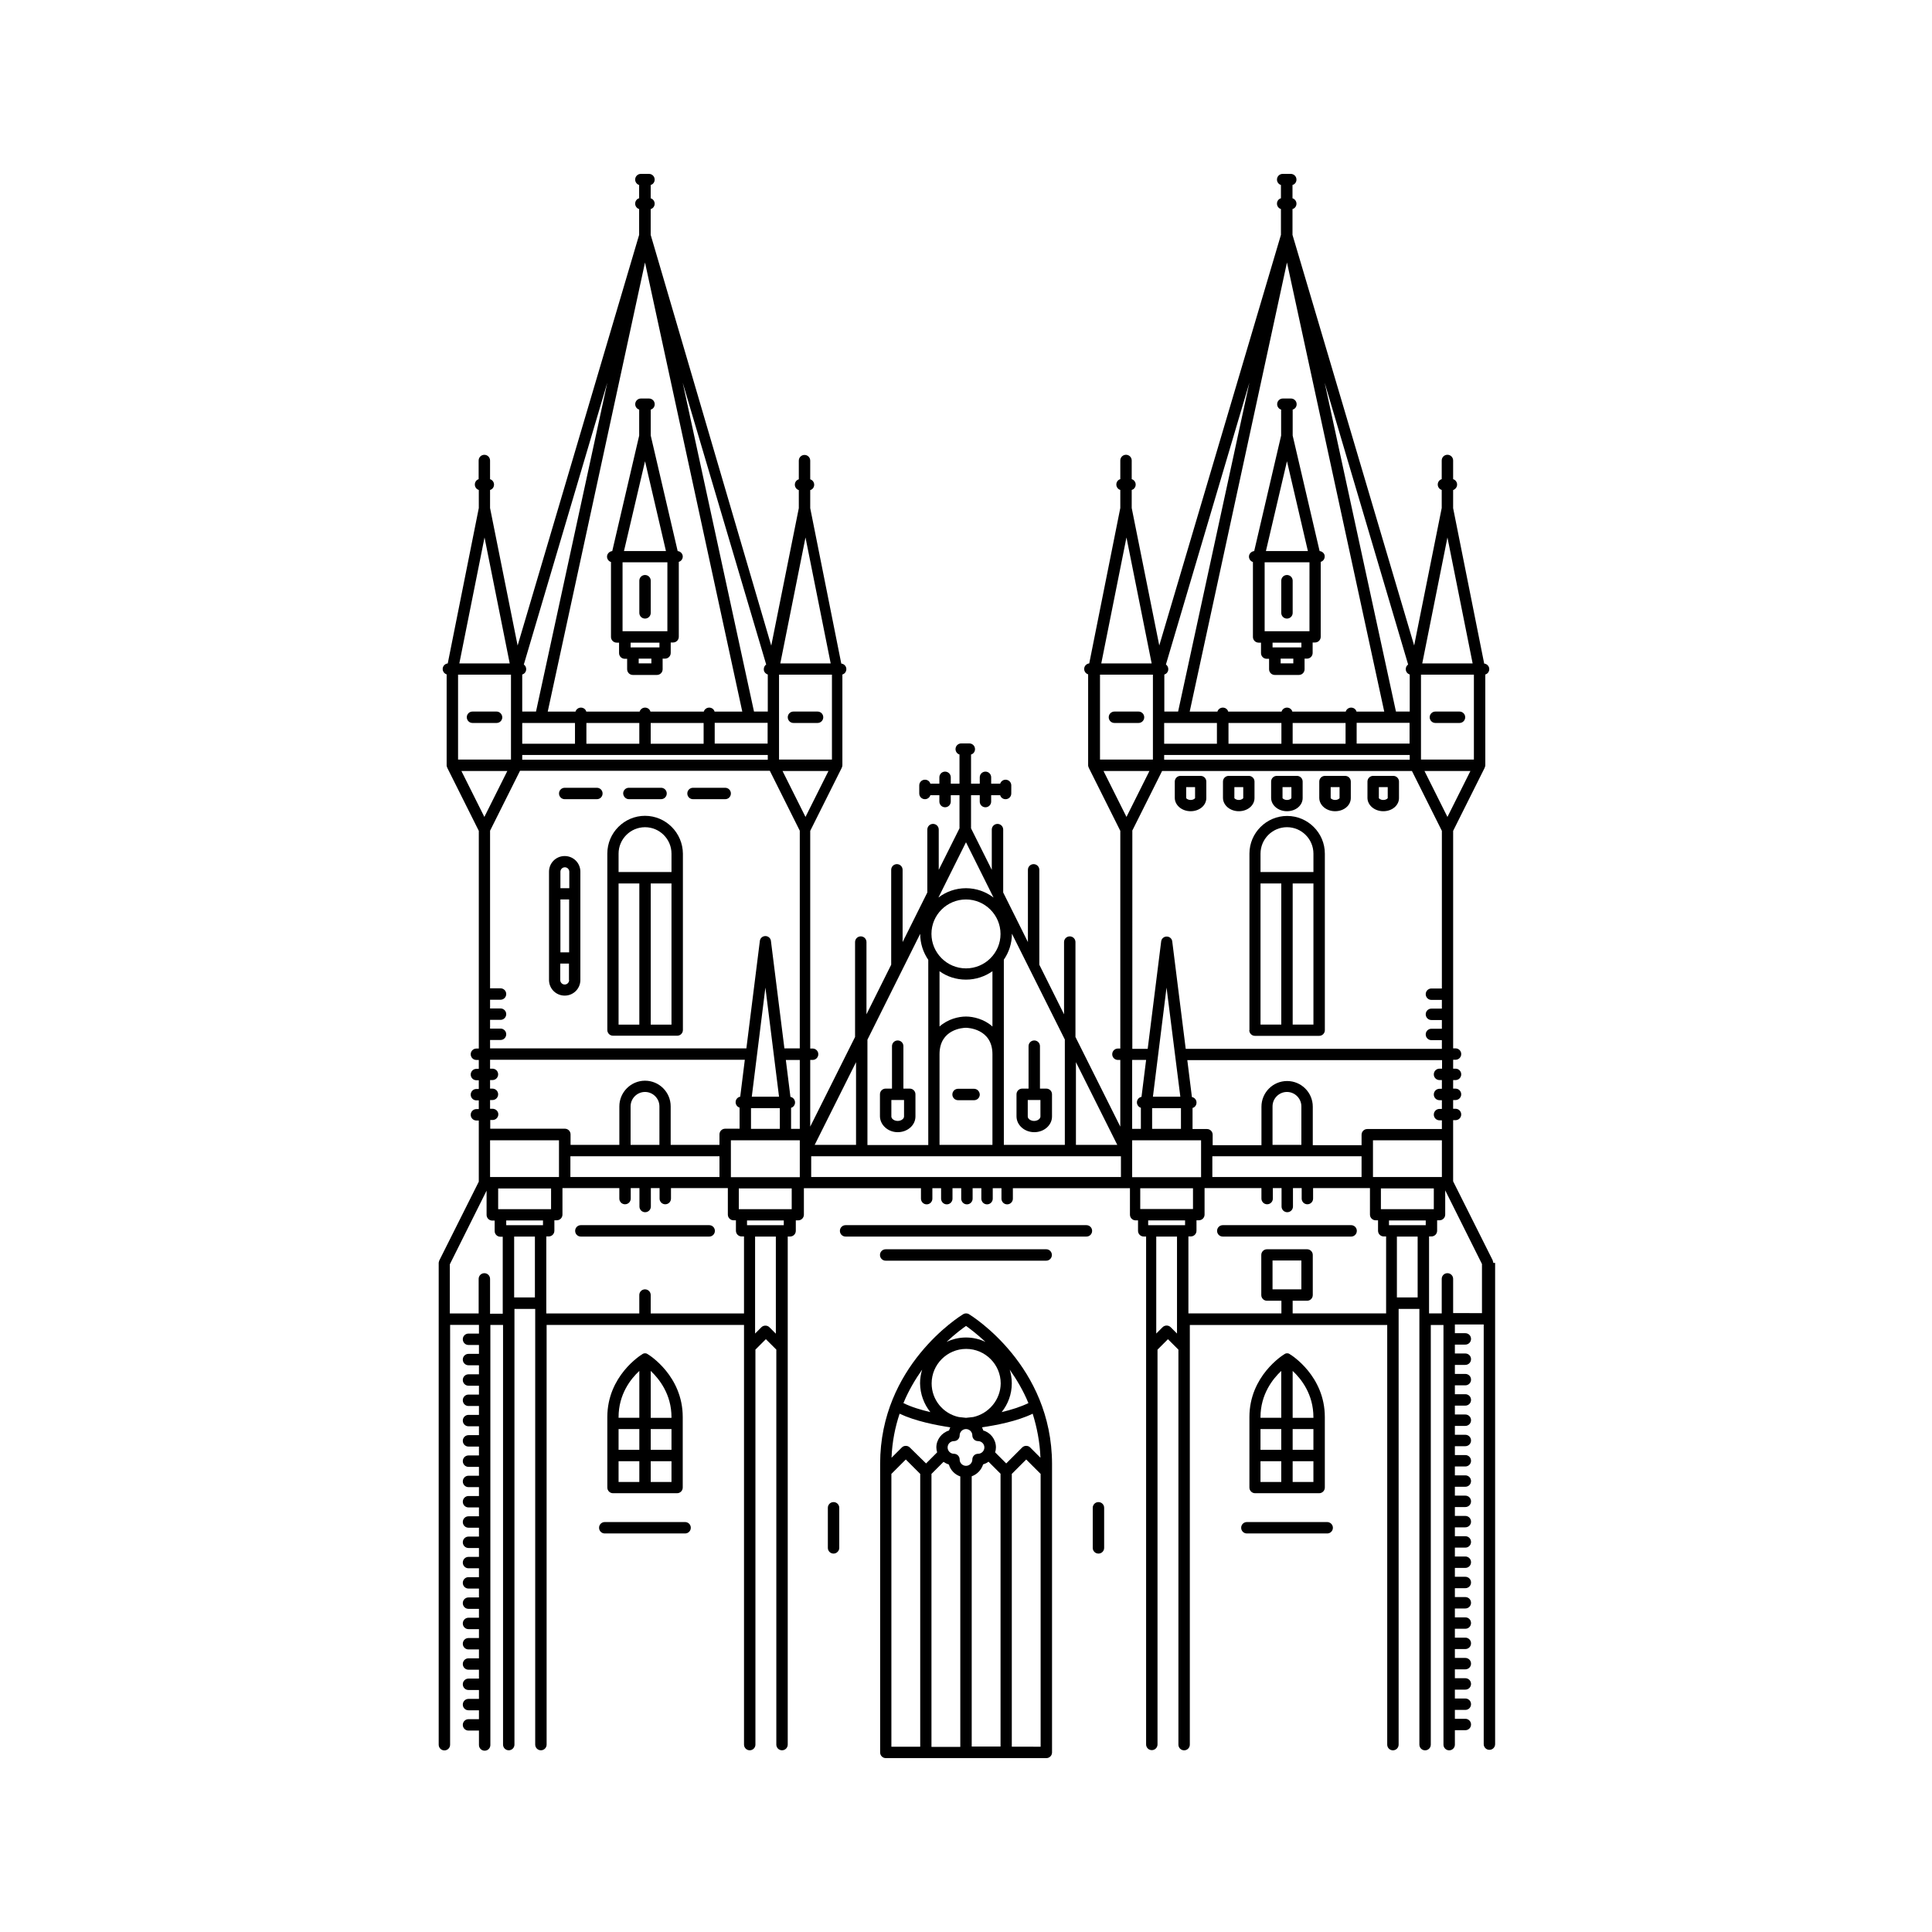 <?xml version="1.0" encoding="UTF-8"?>
<!-- Uploaded to: ICON Repo, www.svgrepo.com, Generator: ICON Repo Mixer Tools -->
<svg fill="#000000" width="800px" height="800px" version="1.1" viewBox="144 144 512 512" xmlns="http://www.w3.org/2000/svg">
 <g>
  <path d="m323.42 539.72c0.84 0 1.512-0.672 1.512-1.512v-18.684c0-10.875-8.859-16.414-9.238-16.625 0 0-0.043 0-0.043-0.043-0.082-0.043-0.168-0.082-0.25-0.125-0.043 0-0.043 0-0.082-0.043-0.125-0.043-0.25-0.043-0.379-0.043-0.125 0-0.25 0-0.379 0.043-0.043 0-0.043 0-0.082 0.043-0.082 0.043-0.168 0.082-0.25 0.125 0 0-0.043 0-0.043 0.043-0.379 0.211-9.238 5.75-9.238 16.625v18.684c0 0.84 0.672 1.512 1.512 1.512zm-1.469-11.504h-5.5v-5.5h5.5zm-8.523 0h-5.5v-5.5h5.5zm-5.5 3.023h5.5v5.5h-5.5zm8.523 5.5v-5.5h5.5v5.5zm5.5-17.172v0.168h-5.5v-12.426c2.269 2.137 5.5 6.211 5.5 12.258zm-8.523-12.262v12.426h-5.5v-0.168c0-6.043 3.191-10.117 5.5-12.258z"/>
  <path d="m325.56 547.36h-21.289c-0.84 0-1.512 0.672-1.512 1.512s0.672 1.512 1.512 1.512h21.285c0.84 0 1.512-0.672 1.512-1.512s-0.672-1.512-1.508-1.512z"/>
  <path d="m364.9 542.07c-0.84 0-1.512 0.672-1.512 1.512v10.621c0 0.84 0.672 1.512 1.512 1.512 0.84 0 1.512-0.715 1.512-1.512v-10.621c0-0.84-0.672-1.512-1.512-1.512z"/>
  <path d="m435.1 542.07c-0.84 0-1.512 0.672-1.512 1.512v10.621c0 0.84 0.672 1.512 1.512 1.512s1.512-0.672 1.512-1.512v-10.621c0-0.84-0.672-1.512-1.512-1.512z"/>
  <path d="m310.66 355.79h8.523c0.84 0 1.512-0.672 1.512-1.512s-0.672-1.512-1.512-1.512h-8.523c-0.84 0-1.512 0.672-1.512 1.512 0.043 0.84 0.715 1.512 1.512 1.512z"/>
  <path d="m336.18 352.77h-8.523c-0.84 0-1.512 0.672-1.512 1.512s0.672 1.512 1.512 1.512h8.523c0.84 0 1.512-0.672 1.512-1.512s-0.672-1.512-1.512-1.512z"/>
  <path d="m302.18 352.77h-8.523c-0.84 0-1.512 0.672-1.512 1.512s0.672 1.512 1.512 1.512h8.523c0.84 0 1.512-0.672 1.512-1.512s-0.672-1.512-1.512-1.512z"/>
  <path d="m331.94 468.68h-34.008c-0.84 0-1.512 0.672-1.512 1.512 0 0.84 0.672 1.512 1.512 1.512h34.008c0.84 0 1.512-0.672 1.512-1.512 0-0.84-0.672-1.512-1.512-1.512z"/>
  <path d="m431.91 468.68h-63.816c-0.84 0-1.512 0.672-1.512 1.512 0 0.84 0.672 1.512 1.512 1.512h63.816c0.84 0 1.512-0.672 1.512-1.512 0-0.84-0.672-1.512-1.512-1.512z"/>
  <path d="m421.29 475.07h-42.574c-0.84 0-1.512 0.672-1.512 1.512s0.672 1.512 1.512 1.512h42.531c0.84 0 1.512-0.672 1.512-1.512s-0.672-1.512-1.469-1.512z"/>
  <path d="m402.14 432.54h-4.242c-0.84 0-1.512 0.672-1.512 1.512s0.672 1.512 1.512 1.512h4.242c0.84 0 1.512-0.672 1.512-1.512-0.043-0.84-0.715-1.512-1.512-1.512z"/>
  <path d="m314.94 360.2c-5.5 0-9.992 4.492-9.992 9.992v46.77c0 0.84 0.672 1.512 1.512 1.512h17.004c0.84 0 1.512-0.672 1.512-1.512v-46.73c-0.043-5.539-4.535-10.031-10.035-10.031zm0 3.019c3.863 0 7.012 3.148 7.012 7.012v4.871h-14.023v-4.871c0-3.859 3.148-7.012 7.012-7.012zm-7.012 14.906h5.5v37.406h-5.5zm8.523 37.406v-37.406h5.5v37.406z"/>
  <path d="m493.58 539.72c0.84 0 1.512-0.672 1.512-1.512v-18.684c0-10.875-8.859-16.414-9.238-16.625 0 0-0.043 0-0.043-0.043-0.082-0.043-0.168-0.082-0.25-0.125-0.043 0-0.043 0-0.082-0.043-0.125-0.043-0.25-0.043-0.379-0.043-0.125 0-0.25 0-0.379 0.043-0.043 0-0.043 0-0.082 0.043-0.082 0.043-0.168 0.082-0.25 0.125 0 0-0.043 0-0.043 0.043-0.379 0.211-9.238 5.75-9.238 16.625v18.684c0 0.84 0.672 1.512 1.512 1.512zm-1.512-11.504h-5.5v-5.5h5.5zm-8.523 0h-5.5v-5.5h5.5zm-5.5 3.023h5.5v5.5h-5.5zm8.523 5.5v-5.5h5.5v5.5zm5.5-17.172v0.168h-5.5v-12.426c2.309 2.137 5.5 6.211 5.5 12.258zm-8.523-12.262v12.426h-5.5v-0.168c0-6.043 3.234-10.117 5.5-12.258z"/>
  <path d="m495.72 547.36h-21.285c-0.84 0-1.512 0.672-1.512 1.512s0.672 1.512 1.512 1.512h21.285c0.84 0 1.512-0.672 1.512-1.512s-0.715-1.512-1.512-1.512z"/>
  <path d="m293.65 370.86c-2.309 0-4.156 1.848-4.156 4.156v28.676c0 2.309 1.848 4.156 4.156 4.156s4.156-1.848 4.156-4.156v-28.676c0-2.312-1.848-4.156-4.156-4.156zm-1.133 11.5h2.309v14.023h-2.309zm0-7.344c0-0.629 0.504-1.176 1.176-1.176 0.629 0 1.176 0.504 1.176 1.176v4.367l-2.352-0.004zm2.309 28.715c0 0.629-0.504 1.176-1.176 1.176-0.629 0-1.176-0.504-1.176-1.176v-4.367h2.309v4.367z"/>
  <path d="m275.6 332.57h-6.383c-0.84 0-1.512 0.672-1.512 1.512 0 0.84 0.672 1.512 1.512 1.512h6.383c0.84 0 1.512-0.672 1.512-1.512-0.039-0.84-0.711-1.512-1.512-1.512z"/>
  <path d="m360.66 332.57h-6.383c-0.84 0-1.512 0.672-1.512 1.512 0 0.84 0.672 1.512 1.512 1.512h6.383c0.84 0 1.512-0.672 1.512-1.512 0-0.84-0.672-1.512-1.512-1.512z"/>
  <path d="m314.94 307.93c0.84 0 1.512-0.672 1.512-1.512v-8.523c0-0.84-0.672-1.512-1.512-1.512s-1.512 0.672-1.512 1.512v8.523c0 0.84 0.672 1.512 1.512 1.512z"/>
  <path d="m323.59 290.04-7.137-30.605v-6.887c0.629-0.168 1.051-0.754 1.051-1.426 0-0.84-0.672-1.512-1.512-1.512h-2.141c-0.84 0-1.512 0.672-1.512 1.512 0 0.672 0.461 1.258 1.051 1.426v6.887l-7.137 30.605c-0.754 0.082-1.387 0.715-1.387 1.469 0 0.672 0.461 1.258 1.051 1.426v19.859c0 0.84 0.672 1.512 1.512 1.512h0.629v2.769c0 0.84 0.672 1.512 1.512 1.512h0.629v2.769c0 0.84 0.672 1.512 1.512 1.512h6.383c0.84 0 1.512-0.672 1.512-1.512l-0.004-2.809h0.633c0.84 0 1.512-0.672 1.512-1.512v-2.769h0.629c0.84 0 1.512-0.672 1.512-1.512v-19.859c0.629-0.168 1.051-0.754 1.051-1.426-0.004-0.719-0.59-1.348-1.348-1.43zm-2.727 21.242h-11.879v-18.262h11.883zm-5.922-45.047 5.543 23.805h-11.125zm1.68 53.57h-3.359v-1.258h3.359zm2.141-4.238h-7.641v-1.258h7.641z"/>
  <path d="m539.72 478.64v-0.168c0-0.043 0-0.082-0.043-0.125 0-0.043-0.043-0.082-0.043-0.125s-0.043-0.082-0.043-0.168v-0.043l-10.496-20.949v-16.207h0.629c0.84 0 1.512-0.672 1.512-1.512s-0.672-1.512-1.512-1.512h-0.629v-2.309h0.629c0.84 0 1.512-0.672 1.512-1.512 0-0.84-0.672-1.512-1.512-1.512h-0.629l0.004-2.269h0.629c0.84 0 1.512-0.672 1.512-1.512s-0.672-1.512-1.512-1.512h-0.629v-2.352h0.629c0.84 0 1.512-0.672 1.512-1.512s-0.672-1.512-1.512-1.512h-0.629v-57.641l8.355-16.711v-0.043c0.043-0.082 0.082-0.211 0.125-0.336 0-0.082 0.043-0.211 0.043-0.293l-0.004-24.059c0.629-0.168 1.051-0.754 1.051-1.426 0-0.754-0.586-1.387-1.344-1.469l-8.23-41.188v-4.785c0.633-0.254 1.051-0.797 1.051-1.469s-0.461-1.258-1.051-1.426v-4.953c0-0.84-0.672-1.512-1.512-1.512-0.84 0-1.512 0.672-1.512 1.512v4.953c-0.629 0.168-1.051 0.754-1.051 1.426s0.461 1.258 1.051 1.426v4.785l-7.305 36.441-32.242-108.82v-6.844c0.629-0.168 1.051-0.754 1.051-1.426s-0.461-1.258-1.051-1.426v-3.527c0.629-0.168 1.051-0.754 1.051-1.426 0-0.84-0.672-1.512-1.512-1.512h-2.141c-0.84 0-1.512 0.672-1.512 1.512 0 0.672 0.461 1.258 1.051 1.426v3.527c-0.629 0.168-1.051 0.754-1.051 1.426s0.461 1.258 1.051 1.426v6.844l-32.242 108.82-7.305-36.441v-4.785c0.629-0.168 1.051-0.754 1.051-1.426s-0.461-1.258-1.051-1.426v-4.953c0-0.84-0.672-1.512-1.512-1.512s-1.512 0.672-1.512 1.512v4.953c-0.629 0.168-1.051 0.754-1.051 1.426s0.461 1.258 1.051 1.426v4.785l-8.23 41.188c-0.754 0.082-1.344 0.715-1.344 1.469 0 0.672 0.461 1.258 1.051 1.426v24.098c0 0.125 0 0.211 0.043 0.293 0.043 0.125 0.043 0.211 0.125 0.336v0.043l8.355 16.711v57.688h-0.629c-0.84 0-1.512 0.672-1.512 1.512 0 0.84 0.672 1.512 1.512 1.512h0.629v17.676l-11.883-23.762v-25.148c0-0.84-0.672-1.512-1.512-1.512s-1.512 0.672-1.512 1.512v19.145l-6.551-13.141v-25.148c0-0.84-0.672-1.512-1.512-1.512-0.84 0-1.512 0.672-1.512 1.512v19.145l-6.551-13.141v-16.668c0-0.84-0.672-1.512-1.512-1.512-0.84 0-1.512 0.672-1.512 1.512v10.664l-5.5-11v-8.773h2.309v1.68c0 0.84 0.672 1.512 1.512 1.512s1.512-0.672 1.512-1.512v-1.68h2.394c0.168 0.629 0.754 1.051 1.426 1.051 0.84 0 1.512-0.672 1.512-1.512l0.004-2.144c0-0.84-0.672-1.512-1.512-1.512-0.672 0-1.258 0.461-1.426 1.051h-2.394v-1.68c0-0.84-0.672-1.512-1.512-1.512-0.84 0-1.512 0.672-1.512 1.512v1.68h-2.309v-7.727c0.629-0.168 1.051-0.754 1.051-1.426 0-0.84-0.672-1.512-1.512-1.512h-2.141c-0.84 0-1.512 0.672-1.512 1.512 0 0.672 0.461 1.258 1.051 1.426v7.727h-2.309v-1.68c0-0.84-0.672-1.512-1.512-1.512-0.84 0-1.512 0.672-1.512 1.512v1.68h-2.394c-0.168-0.629-0.754-1.051-1.426-1.051-0.84 0-1.512 0.672-1.512 1.512v2.141c0 0.84 0.672 1.512 1.512 1.512 0.672 0 1.258-0.461 1.426-1.051h2.394v1.68c0 0.84 0.672 1.512 1.512 1.512 0.84 0 1.512-0.672 1.512-1.512v-1.68h2.309v8.773l-5.5 11v-10.664c0-0.84-0.672-1.512-1.512-1.512-0.84 0-1.512 0.672-1.512 1.512v16.668l-6.551 13.141v-19.145c0-0.84-0.672-1.512-1.512-1.512-0.84 0-1.512 0.672-1.512 1.512v25.148l-6.551 13.141v-19.145c0-0.84-0.672-1.512-1.512-1.512s-1.512 0.672-1.512 1.512v25.148l-11.883 23.762v-17.676h0.629c0.84 0 1.512-0.672 1.512-1.512s-0.672-1.512-1.512-1.512h-0.629v-57.68l8.355-16.711v-0.043c0.043-0.082 0.082-0.211 0.125-0.293v-0.043c0-0.082 0.043-0.211 0.043-0.293v-24.059c0.629-0.168 1.051-0.754 1.051-1.426 0-0.754-0.586-1.387-1.344-1.469l-8.23-41.188v-4.785c0.629-0.168 1.051-0.754 1.051-1.426s-0.461-1.258-1.051-1.426v-4.953c0-0.84-0.672-1.512-1.512-1.512s-1.512 0.672-1.512 1.512v4.953c-0.629 0.168-1.051 0.754-1.051 1.426s0.461 1.258 1.051 1.426v4.785l-7.305 36.441-31.949-108.86v-6.844c0.629-0.168 1.051-0.754 1.051-1.426s-0.461-1.258-1.051-1.426v-3.531c0.629-0.168 1.051-0.754 1.051-1.426 0-0.84-0.672-1.512-1.512-1.512h-2.141c-0.84 0-1.512 0.672-1.512 1.512 0 0.672 0.461 1.258 1.051 1.426v3.527c-0.629 0.168-1.051 0.754-1.051 1.426s0.461 1.258 1.051 1.426v6.844l-32.203 108.83-7.305-36.441v-4.785c0.629-0.168 1.051-0.754 1.051-1.426 0-0.672-0.461-1.258-1.051-1.426v-4.953c0-0.84-0.672-1.512-1.512-1.512-0.84 0-1.512 0.672-1.512 1.512v4.953c-0.59 0.16-1.008 0.75-1.008 1.422s0.461 1.258 1.051 1.426v4.785l-8.23 41.188c-0.754 0.082-1.344 0.715-1.344 1.469 0 0.672 0.461 1.258 1.051 1.426v24.098c0 0.125 0 0.211 0.043 0.293 0.043 0.125 0.043 0.211 0.125 0.336v0.043l8.355 16.711v57.688h-0.633c-0.84 0-1.512 0.672-1.512 1.512 0 0.84 0.672 1.512 1.512 1.512h0.629v2.352h-0.629c-0.84 0-1.512 0.672-1.512 1.512 0 0.84 0.672 1.512 1.512 1.512h0.629v2.309h-0.629c-0.84 0-1.512 0.672-1.512 1.512s0.672 1.512 1.512 1.512h0.629v2.309h-0.629c-0.84 0-1.512 0.672-1.512 1.512s0.672 1.512 1.512 1.512h0.629v16.207l-10.496 20.949v0.043c-0.043 0.043-0.043 0.082-0.043 0.168 0 0.043-0.043 0.082-0.043 0.125s0 0.082-0.043 0.125v0.168 0.043 127.59c0 0.84 0.672 1.512 1.512 1.512s1.512-0.672 1.512-1.512l0.004-111.26h7.641v2.309h-2.769c-0.84 0-1.512 0.672-1.512 1.512 0 0.84 0.672 1.512 1.512 1.512h2.769v2.352h-2.769c-0.84 0-1.512 0.672-1.512 1.512 0 0.84 0.672 1.512 1.512 1.512h2.769v2.394h-2.769c-0.84 0-1.512 0.672-1.512 1.512 0 0.84 0.672 1.512 1.512 1.512h2.769v2.352h-2.769c-0.84 0-1.512 0.672-1.512 1.512 0 0.84 0.672 1.512 1.512 1.512h2.769v2.352h-2.769c-0.84 0-1.512 0.672-1.512 1.512 0 0.84 0.672 1.512 1.512 1.512h2.769v2.352h-2.769c-0.84 0-1.512 0.672-1.512 1.512 0 0.84 0.672 1.512 1.512 1.512h2.769v2.352h-2.769c-0.84 0-1.512 0.672-1.512 1.512 0 0.84 0.672 1.512 1.512 1.512h2.769v2.352h-2.769c-0.84 0-1.512 0.672-1.512 1.512 0 0.84 0.672 1.512 1.512 1.512h2.769v2.352h-2.769c-0.84 0-1.512 0.672-1.512 1.512 0 0.84 0.672 1.512 1.512 1.512h2.769v2.352h-2.769c-0.84 0-1.512 0.672-1.512 1.512 0 0.84 0.672 1.512 1.512 1.512h2.769v2.352h-2.769c-0.84 0-1.512 0.672-1.512 1.512 0 0.84 0.672 1.512 1.512 1.512h2.769v2.352h-2.769c-0.84 0-1.512 0.672-1.512 1.512 0 0.84 0.672 1.512 1.512 1.512h2.769v2.352h-2.769c-0.84 0-1.512 0.672-1.512 1.512 0 0.84 0.672 1.512 1.512 1.512h2.769v2.352h-2.769c-0.84 0-1.512 0.672-1.512 1.512 0 0.84 0.672 1.512 1.512 1.512h2.769v2.352h-2.769c-0.84 0-1.512 0.672-1.512 1.512 0 0.84 0.672 1.512 1.512 1.512h2.769v2.352h-2.769c-0.84 0-1.512 0.672-1.512 1.512 0 0.84 0.672 1.512 1.512 1.512h2.769v2.352h-2.769c-0.84 0-1.512 0.672-1.512 1.512 0 0.84 0.672 1.512 1.512 1.512h2.769v2.352h-2.769c-0.84 0-1.512 0.672-1.512 1.512 0 0.84 0.672 1.512 1.512 1.512h2.769v2.352h-2.769c-0.84 0-1.512 0.672-1.512 1.512 0 0.84 0.672 1.512 1.512 1.512h2.769v2.352h-2.769c-0.84 0-1.512 0.672-1.512 1.512 0 0.84 0.672 1.512 1.512 1.512h2.769v3.82c0 0.84 0.672 1.512 1.512 1.512 0.84 0 1.512-0.672 1.512-1.512v-111.32h3.359v111.21c0 0.84 0.672 1.512 1.512 1.512 0.84 0 1.512-0.672 1.512-1.512v-115.46h5.5v115.46c0 0.84 0.672 1.512 1.512 1.512 0.84 0 1.512-0.672 1.512-1.512v-111.21h52.312v111.21c0 0.84 0.672 1.512 1.512 1.512s1.512-0.672 1.512-1.512v-104.67l2.769-2.769 2.769 2.769v104.67c0 0.84 0.672 1.512 1.512 1.512s1.512-0.672 1.512-1.512v-134.64h0.629c0.84 0 1.512-0.672 1.512-1.512v-2.769h0.629c0.84 0 1.512-0.672 1.512-1.512v-7.012h31.027v2.769c0 0.84 0.672 1.512 1.512 1.512 0.84 0 1.512-0.672 1.512-1.512v-2.769h2.309v2.769c0 0.84 0.672 1.512 1.512 1.512 0.84 0 1.512-0.672 1.512-1.512v-2.769h2.309v2.769c0 0.84 0.672 1.512 1.512 1.512s1.512-0.672 1.512-1.512v-2.769h2.309v2.769c0 0.84 0.672 1.512 1.512 1.512 0.84 0 1.512-0.672 1.512-1.512v-2.769h2.309v2.769c0 0.84 0.672 1.512 1.512 1.512 0.84 0 1.512-0.672 1.512-1.512v-2.769h31.027v7.012c0 0.84 0.672 1.512 1.512 1.512h0.629v2.769c0 0.84 0.672 1.512 1.512 1.512h0.629v134.6c0 0.84 0.672 1.512 1.512 1.512s1.512-0.672 1.512-1.512v-104.62l2.769-2.769 2.769 2.769v104.67c0 0.84 0.672 1.512 1.512 1.512s1.512-0.672 1.512-1.512v-111.21h52.312v111.21c0 0.84 0.672 1.512 1.512 1.512 0.84 0 1.512-0.672 1.512-1.512v-115.46h5.5v115.46c0 0.84 0.672 1.512 1.512 1.512 0.84 0 1.512-0.672 1.512-1.512v-111.21h3.359v111.21c0 0.84 0.672 1.512 1.512 1.512 0.84 0 1.512-0.672 1.512-1.512v-3.82h2.769c0.84 0 1.512-0.672 1.512-1.512 0-0.84-0.672-1.512-1.512-1.512h-2.769v-2.352h2.769c0.84 0 1.512-0.672 1.512-1.512 0-0.84-0.672-1.512-1.512-1.512h-2.769v-2.352h2.769c0.84 0 1.512-0.672 1.512-1.512 0-0.84-0.672-1.512-1.512-1.512h-2.769v-2.352h2.769c0.84 0 1.512-0.672 1.512-1.512 0-0.84-0.672-1.512-1.512-1.512h-2.769v-2.352h2.769c0.84 0 1.512-0.672 1.512-1.512 0-0.84-0.672-1.512-1.512-1.512h-2.769v-2.352h2.769c0.84 0 1.512-0.672 1.512-1.512 0-0.84-0.672-1.512-1.512-1.512h-2.769v-2.352h2.769c0.84 0 1.512-0.672 1.512-1.512 0-0.84-0.672-1.512-1.512-1.512h-2.769v-2.352h2.769c0.84 0 1.512-0.672 1.512-1.512 0-0.84-0.672-1.512-1.512-1.512h-2.769v-2.352h2.769c0.84 0 1.512-0.672 1.512-1.512 0-0.84-0.672-1.512-1.512-1.512h-2.769v-2.352h2.769c0.84 0 1.512-0.672 1.512-1.512 0-0.84-0.672-1.512-1.512-1.512h-2.769v-2.352h2.769c0.84 0 1.512-0.672 1.512-1.512 0-0.84-0.672-1.512-1.512-1.512h-2.769v-2.352h2.769c0.84 0 1.512-0.672 1.512-1.512 0-0.84-0.672-1.512-1.512-1.512h-2.769v-2.352h2.769c0.84 0 1.512-0.672 1.512-1.512 0-0.84-0.672-1.512-1.512-1.512h-2.769v-2.352h2.769c0.84 0 1.512-0.672 1.512-1.512 0-0.84-0.672-1.512-1.512-1.512h-2.769v-2.352h2.769c0.84 0 1.512-0.672 1.512-1.512 0-0.84-0.672-1.512-1.512-1.512h-2.769v-2.352h2.769c0.84 0 1.512-0.672 1.512-1.512 0-0.84-0.672-1.512-1.512-1.512h-2.769v-2.352h2.769c0.84 0 1.512-0.672 1.512-1.512 0-0.84-0.672-1.512-1.512-1.512h-2.769v-2.352h2.769c0.84 0 1.512-0.672 1.512-1.512 0-0.84-0.672-1.512-1.512-1.512h-2.769v-2.394h2.769c0.84 0 1.512-0.672 1.512-1.512s-0.672-1.512-1.512-1.512h-2.769v-2.352h2.769c0.84 0 1.512-0.672 1.512-1.512s-0.672-1.512-1.512-1.512h-2.769v-2.309h7.641v111.21c0 0.84 0.672 1.512 1.512 1.512s1.512-0.672 1.512-1.512v-127.53c-0.504 0-0.504 0-0.504-0.039zm-17.887-9.953h-9.738v-1.258h9.742zm-56.551-12.762v-5.5h39.547v5.5zm-21.246 0v-9.742h18.262v9.781h-17.633l-0.629 0.004zm12.766-21.285h-7.266l3.609-28.926zm-7.477 3.023h7.641v5.5h-7.641zm39.551 9.738h-7.641v-10.203c0-2.098 1.723-3.82 3.82-3.82s3.82 1.723 3.82 3.82zm37.238 8.523h-18.262v-9.742h18.262zm-2.141 8.523h-14.02v-5.5h14.023zm2.141-37.242h-0.629c-0.84 0-1.512 0.672-1.512 1.512s0.672 1.512 1.512 1.512h0.629v2.309h-0.629c-0.84 0-1.512 0.672-1.512 1.512s0.672 1.512 1.512 1.512h0.629v2.309h-0.629c-0.84 0-1.512 0.672-1.512 1.512s0.672 1.512 1.512 1.512h0.629v2.309h-19.773c-0.84 0-1.512 0.672-1.512 1.512v2.769h-12.93v-10.203c0-3.777-3.066-6.801-6.801-6.801-3.777 0-6.801 3.066-6.801 6.801v10.203h-12.93v-2.769c0-0.84-0.672-1.512-1.512-1.512h-3.82v-5.582c0.629-0.168 1.051-0.754 1.051-1.426 0-0.754-0.547-1.344-1.219-1.469l-1.219-9.781h67.512l-0.004 2.262zm1.473-66.711-6.086-12.176h12.176zm-85.062-74.062 6.676 33.379h-13.352zm85.062 0 6.676 33.379h-13.352zm-41.02 54.664v-5.5h14.023v5.5zm-17.004 0v-5.5h14.023v5.5zm-17.047 0v-5.5h13.98v5.5zm50.969-8.523c-0.168-0.629-0.754-1.051-1.426-1.051s-1.258 0.461-1.426 1.051h-14.152c-0.168-0.629-0.754-1.051-1.426-1.051s-1.258 0.461-1.426 1.051h-14.148c-0.168-0.629-0.754-1.051-1.426-1.051s-1.258 0.461-1.426 1.051h-7.348l25.777-119.02 25.777 119.02zm0.086 2.984h13.98v5.5h-14.023v-5.5zm17.004-12.766h14.023v22.504h-14.023zm-2.981-0.043v9.824h-3.652l-18.895-87.16 22.125 74.691c-0.379 0.25-0.629 0.715-0.629 1.219 0 0.672 0.418 1.219 1.051 1.426zm-61.383 9.824h-3.652v-9.824c0.629-0.168 1.051-0.754 1.051-1.426 0-0.504-0.25-0.965-0.629-1.219l22.125-74.691zm-20.699-9.781h14.023v22.504h-14.023zm17.004 21.285h65.074v1.258h-65.074zm-3.902 4.242-6.086 12.176-6.086-12.176zm-4.578 15.871 7.934-15.871h66.207l7.934 15.871v41.773h-2.769c-0.84 0-1.512 0.672-1.512 1.512s0.672 1.512 1.512 1.512h2.769v2.309h-2.769c-0.84 0-1.512 0.672-1.512 1.512 0 0.84 0.672 1.512 1.512 1.512h2.769v2.309h-2.769c-0.84 0-1.512 0.672-1.512 1.512 0 0.84 0.672 1.512 1.512 1.512h2.769v2.309h-67.883l-3.57-28.465c-0.082-0.754-0.715-1.301-1.469-1.301s-1.387 0.547-1.469 1.301l-3.57 28.465h-4.074l0.004-57.77zm3.695 60.707-1.219 9.781c-0.715 0.125-1.219 0.754-1.219 1.469 0 0.672 0.461 1.258 1.051 1.426v5.582h-2.309v-18.262zm-7.641 22.504h-10.957v-21.914zm-13.938 0h-16.121l-0.004-49.078c1.344-1.93 2.141-4.324 2.141-6.844v-0.043l14.023 28.047v27.918zm-33.168 0v-24.016c0-6.676 6.254-7.012 7.012-7.012 0.379 0 7.012 0.211 7.012 7.012v24.016zm7.012-80.191 7.305 14.652c-2.059-1.555-4.578-2.477-7.305-2.477-2.731 0-5.289 0.922-7.305 2.477zm0 46.184c-1.973 0-4.828 0.672-7.012 2.644v-14.652c1.973 1.426 4.41 2.227 7.012 2.227s5.039-0.84 7.012-2.227v14.652c-2.184-1.973-5.082-2.644-7.012-2.644zm0-12.762c-5.039 0-9.152-4.113-9.152-9.152 0-5.039 4.113-9.113 9.152-9.113s9.152 4.113 9.152 9.152-4.117 9.113-9.152 9.113zm-12.137-9.152c0 2.562 0.797 4.914 2.141 6.887v49.078h-16.121v-27.918zm-17 34.008v21.914h-10.957zm-75.699 30.438v-5.5h39.508v5.5zm-7.262 12.762h-9.742v-1.258h9.742zm4.238-19.773v7.012h-18.262v-9.742h18.262zm-2.098 15.535h-14.02v-5.5h14.023zm28.715-17.047h-7.641v-10.203c0-2.098 1.723-3.82 3.82-3.82s3.82 1.723 3.82 3.82zm18.938 8.523v-9.742h18.262v9.781h-17.633l-0.629 0.004zm12.762-21.285h-7.223l3.609-28.926zm-7.43 3.023h7.641v5.5h-7.641zm12.93 5.496h-2.309v-5.582c0.629-0.168 1.051-0.754 1.051-1.426 0-0.754-0.547-1.344-1.219-1.469l-1.219-9.781h3.695zm1.512-82.664-6.086-12.176h12.176zm-85.059-74.062 6.676 33.379h-13.352zm85.059 0 6.676 33.379h-13.352zm-41.02 54.664v-5.5h14.023v5.5zm-17.043 0v-5.5h14.023v5.5zm-17.004 0v-5.5h13.98v5.5zm50.969-8.523c-0.168-0.629-0.754-1.051-1.426-1.051-0.672 0-1.258 0.461-1.426 1.051h-14.148c-0.168-0.629-0.754-1.051-1.426-1.051-0.672 0-1.258 0.461-1.426 1.051h-14.148c-0.168-0.629-0.754-1.051-1.426-1.051-0.672 0-1.258 0.461-1.426 1.051h-7.359l25.777-119.02 25.777 119.02zm0.082 2.984h13.98v5.5h-14.023v-5.5zm17.004-12.766h14.023v22.504h-14.023zm-2.981-0.043v9.824h-3.652l-18.895-87.16 22.125 74.691c-0.379 0.25-0.629 0.715-0.629 1.219-0.039 0.672 0.422 1.219 1.051 1.426zm-61.422 9.824h-3.652v-9.824c0.629-0.168 1.051-0.754 1.051-1.426 0-0.504-0.25-0.965-0.629-1.219l22.125-74.691zm-20.656-9.781h14.023v22.504h-14.023zm17.004 21.285h65.074v1.258h-65.074zm-3.949 4.242-6.086 12.176-6.086-12.176zm-4.574 71.289h2.769c0.84 0 1.512-0.672 1.512-1.512s-0.672-1.512-1.512-1.512h-2.769v-2.309h2.769c0.84 0 1.512-0.672 1.512-1.512 0-0.84-0.672-1.512-1.512-1.512h-2.769v-2.309h2.769c0.84 0 1.512-0.672 1.512-1.512 0-0.84-0.672-1.512-1.512-1.512h-2.769v-41.773l7.934-15.871h66.207l7.934 15.871v57.688h-4.074l-3.57-28.465c-0.082-0.754-0.715-1.301-1.469-1.301s-1.387 0.547-1.469 1.301l-3.57 28.465h-67.922zm0.629 18.223h-0.629v-2.309h0.629c0.84 0 1.512-0.672 1.512-1.512 0-0.84-0.672-1.512-1.512-1.512h-0.629v-2.269h0.629c0.84 0 1.512-0.672 1.512-1.512s-0.672-1.512-1.512-1.512h-0.629v-2.352h67.512l-1.219 9.781c-0.715 0.125-1.219 0.754-1.219 1.469 0 0.672 0.461 1.258 1.051 1.426v5.582l-3.82 0.008c-0.84 0-1.512 0.672-1.512 1.512v2.769h-12.93v-10.203c0-3.777-3.066-6.801-6.801-6.801-3.738 0-6.801 3.066-6.801 6.801v10.203h-12.93v-2.769c0-0.84-0.672-1.512-1.512-1.512h-19.773v-2.309h0.629c0.84 0 1.512-0.672 1.512-1.512-0.004-0.84-0.719-1.469-1.559-1.469zm-0.629 54.242v-9.152c0-0.84-0.672-1.512-1.512-1.512-0.84 0-1.512 0.672-1.512 1.512v9.152h-7.641v-13.016l9.742-19.523v6.422c0 0.84 0.672 1.512 1.512 1.512h0.629v2.769c0 0.84 0.672 1.512 1.512 1.512h0.629v20.402l-3.359 0.004zm6.383-4.242v-16.121h5.5v16.121zm36.188 4.242v-4.871c0-0.84-0.672-1.512-1.512-1.512s-1.512 0.672-1.512 1.512v4.871h-24.645v-20.402h0.629c0.84 0 1.512-0.672 1.512-1.512v-2.769h0.629c0.84 0 1.512-0.672 1.512-1.512v-7.012h15.07v2.769c0 0.84 0.672 1.512 1.512 1.512 0.84 0 1.512-0.672 1.512-1.512v-2.769h2.309v4.871c0 0.84 0.672 1.512 1.512 1.512 0.84 0 1.512-0.672 1.512-1.512v-4.871h2.309v2.769c0 0.84 0.672 1.512 1.512 1.512s1.512-0.672 1.512-1.512v-2.769h15.07v7.012c0 0.84 0.672 1.512 1.512 1.512h0.629v2.769c0 0.84 0.672 1.512 1.512 1.512h0.629v20.402zm33.125 5.332-1.68-1.68c-0.293-0.293-0.672-0.418-1.051-0.418s-0.754 0.125-1.051 0.418l-1.68 1.68v-25.695h5.5l0.004 25.695zm2.141-28.719h-9.742v-1.258h9.742zm2.102-4.238h-14.02v-5.5h14.02zm5.164-14.023h82.082v5.5h-82.082zm101.18 8.48v5.5h-13.98v-5.5zm-2.098 8.523v1.258h-9.781v-1.258zm-3.82 28.297c-0.586-0.586-1.555-0.586-2.141 0l-1.68 1.68v-25.695h5.5v25.695zm32.328-3.652v-3.359h3.82c0.84 0 1.512-0.672 1.512-1.512v-10.621c0-0.84-0.672-1.512-1.512-1.512h-10.621c-0.84 0-1.512 0.672-1.512 1.512v10.621c0 0.84 0.672 1.512 1.512 1.512h3.82v3.359h-24.645v-20.402h0.629c0.84 0 1.512-0.672 1.512-1.512v-2.769h0.629c0.84 0 1.512-0.672 1.512-1.512v-7.012h15.07v2.769c0 0.84 0.672 1.512 1.512 1.512s1.512-0.672 1.512-1.512v-2.769h2.309v4.871c0 0.84 0.672 1.512 1.512 1.512s1.512-0.672 1.512-1.512v-4.871h2.309v2.769c0 0.84 0.672 1.512 1.512 1.512s1.512-0.672 1.512-1.512v-2.769h15.07v7.012c0 0.84 0.672 1.512 1.512 1.512h0.629v2.769c0 0.84 0.672 1.512 1.512 1.512h0.629v20.402zm-5.332-6.383v-7.641h7.641v7.641zm32.957 2.141v-16.121h5.5v16.121zm14.906 4.242v-9.152c0-0.84-0.672-1.512-1.512-1.512s-1.512 0.672-1.512 1.512v9.152h-3.359v-20.402h0.629c0.84 0 1.512-0.672 1.512-1.512v-2.769h0.629c0.84 0 1.512-0.672 1.512-1.512v-6.422l9.742 19.523v13.016l-7.641-0.008z"/>
  <path d="m502.06 468.68h-34.008c-0.84 0-1.512 0.672-1.512 1.512 0 0.84 0.672 1.512 1.512 1.512h34.008c0.84 0 1.512-0.672 1.512-1.512 0-0.84-0.672-1.512-1.512-1.512z"/>
  <path d="m475.07 417c0 0.84 0.672 1.512 1.512 1.512h17.004c0.84 0 1.512-0.672 1.512-1.512v-46.773c0-5.5-4.492-9.992-9.992-9.992s-9.992 4.492-9.992 9.992v46.773zm2.981-38.879h5.5v37.406h-5.5zm8.523 37.406v-37.406h5.5v37.406zm-1.512-52.312c3.863 0 7.012 3.148 7.012 7.012v4.871h-14.023v-4.871c0-3.859 3.148-7.012 7.012-7.012z"/>
  <path d="m485.06 358.98c2.352 0 4.156-1.555 4.156-3.484v-4.367c0-0.84-0.672-1.512-1.512-1.512h-5.332c-0.84 0-1.512 0.672-1.512 1.512v4.367c0.043 1.93 1.891 3.484 4.199 3.484zm-1.133-6.383h2.309v2.898c0 0.082-0.379 0.504-1.176 0.504-0.754 0-1.176-0.418-1.176-0.504v-2.898z"/>
  <path d="m472.3 358.98c2.352 0 4.156-1.555 4.156-3.484v-4.367c0-0.84-0.672-1.512-1.512-1.512h-5.332c-0.84 0-1.512 0.672-1.512 1.512v4.367c0.043 1.93 1.887 3.484 4.199 3.484zm-1.137-6.383h2.309v2.898c0 0.082-0.379 0.504-1.176 0.504-0.754 0-1.176-0.418-1.176-0.504l0.004-2.898z"/>
  <path d="m459.53 358.98c2.352 0 4.156-1.555 4.156-3.484v-4.367c0-0.84-0.672-1.512-1.512-1.512h-5.332c-0.84 0-1.512 0.672-1.512 1.512v4.367c0.043 1.93 1.891 3.484 4.199 3.484zm-1.133-6.383h2.309v2.898c0 0.082-0.379 0.504-1.176 0.504-0.754 0-1.176-0.418-1.176-0.504v-2.898z"/>
  <path d="m510.59 358.98c2.352 0 4.156-1.555 4.156-3.484v-4.367c0-0.84-0.672-1.512-1.512-1.512h-5.332c-0.84 0-1.512 0.672-1.512 1.512v4.367c0.043 1.93 1.891 3.484 4.199 3.484zm-1.137-6.383h2.309v2.898c0 0.082-0.379 0.504-1.176 0.504s-1.176-0.418-1.176-0.504l0.004-2.898z"/>
  <path d="m497.82 358.98c2.352 0 4.156-1.555 4.156-3.484v-4.367c0-0.84-0.672-1.512-1.512-1.512h-5.332c-0.84 0-1.512 0.672-1.512 1.512v4.367c0.043 1.93 1.891 3.484 4.199 3.484zm-1.133-6.383h2.309v2.898c0 0.082-0.379 0.504-1.176 0.504-0.754 0-1.176-0.418-1.176-0.504v-2.898z"/>
  <path d="m381.9 444.04c2.602 0 4.703-1.848 4.703-4.156v-5.879c0-0.84-0.672-1.512-1.512-1.512h-1.68v-11.25c0-0.84-0.672-1.512-1.512-1.512s-1.512 0.672-1.512 1.512v11.25h-1.68c-0.84 0-1.512 0.672-1.512 1.512v5.836c0.043 2.312 2.144 4.199 4.703 4.199zm-1.68-8.523h3.359v4.367c0 0.629-0.797 1.176-1.68 1.176-0.883 0-1.68-0.547-1.68-1.176z"/>
  <path d="m418.09 444.04c2.602 0 4.703-1.848 4.703-4.156v-5.879c0-0.84-0.672-1.512-1.512-1.512h-1.68v-11.25c0-0.84-0.672-1.512-1.512-1.512s-1.512 0.672-1.512 1.512v11.25h-1.68c-0.84 0-1.512 0.672-1.512 1.512v5.836c0 2.312 2.102 4.199 4.703 4.199zm-1.723-8.523h3.359v4.367c0 0.629-0.797 1.176-1.68 1.176-0.883 0-1.68-0.547-1.68-1.176z"/>
  <path d="m530.78 332.57h-6.383c-0.84 0-1.512 0.672-1.512 1.512 0 0.84 0.672 1.512 1.512 1.512h6.383c0.84 0 1.512-0.672 1.512-1.512 0-0.84-0.672-1.512-1.512-1.512z"/>
  <path d="m445.72 332.57h-6.383c-0.84 0-1.512 0.672-1.512 1.512 0 0.84 0.672 1.512 1.512 1.512h6.383c0.84 0 1.512-0.672 1.512-1.512 0-0.84-0.672-1.512-1.512-1.512z"/>
  <path d="m485.06 307.93c0.84 0 1.512-0.672 1.512-1.512v-8.523c0-0.84-0.672-1.512-1.512-1.512s-1.512 0.672-1.512 1.512v8.523c0 0.84 0.672 1.512 1.512 1.512z"/>
  <path d="m493.71 290.04-7.137-30.605v-6.887c0.629-0.168 1.051-0.754 1.051-1.426 0-0.84-0.672-1.512-1.512-1.512h-2.141c-0.84 0-1.512 0.672-1.512 1.512 0 0.672 0.461 1.258 1.051 1.426v6.887l-7.137 30.605c-0.754 0.082-1.387 0.715-1.387 1.469 0 0.672 0.461 1.258 1.051 1.426v19.859c0 0.84 0.672 1.512 1.512 1.512h0.629v2.769c0 0.84 0.672 1.512 1.512 1.512h0.629v2.769c0 0.84 0.672 1.512 1.512 1.512h6.383c0.84 0 1.512-0.672 1.512-1.512l-0.004-2.809h0.629c0.84 0 1.512-0.672 1.512-1.512v-2.769h0.629c0.84 0 1.512-0.672 1.512-1.512v-19.859c0.629-0.168 1.051-0.754 1.051-1.426 0.043-0.719-0.59-1.348-1.344-1.43zm-2.688 21.242h-11.879v-18.262h11.883zm-5.961-45.047 5.543 23.805h-11.125zm1.68 53.57h-3.359v-1.258h3.359zm2.141-4.238h-7.641v-1.258h7.641z"/>
  <path d="m400.8 492.28c-0.461-0.293-1.09-0.293-1.555 0-0.883 0.547-22 13.645-22 39.633v76.496c0 0.84 0.672 1.512 1.512 1.512h42.531c0.84 0 1.512-0.672 1.512-1.512v-76.457c-0.043-25.988-21.117-39.129-22-39.672zm18.934 38.035-2.731-2.731c-0.293-0.293-0.672-0.418-1.051-0.418-0.379 0-0.754 0.125-1.051 0.418l-4.242 4.242-2.938-2.938c0.125-0.418 0.211-0.84 0.211-1.301 0-2.141-1.426-3.945-3.359-4.492-0.082-0.293-0.211-0.586-0.336-0.84 3.738-0.547 9.277-1.594 13.434-3.609 1.098 3.523 1.895 7.43 2.062 11.668zm-34.637-2.727c-0.293-0.293-0.672-0.418-1.051-0.418-0.379 0-0.754 0.125-1.051 0.418l-2.731 2.731c0.168-4.281 0.965-8.145 2.141-11.672 4.156 1.973 9.742 3.066 13.434 3.609-0.125 0.25-0.25 0.547-0.336 0.84-1.93 0.586-3.359 2.394-3.359 4.492 0 0.461 0.082 0.883 0.211 1.301l-2.938 2.938zm19.773 0c0 0.922-0.754 1.68-1.68 1.68-0.84 0-1.512 0.672-1.512 1.512 0 0.922-0.754 1.68-1.68 1.68-0.922 0-1.68-0.754-1.68-1.68 0-0.84-0.672-1.512-1.512-1.512-0.922 0-1.68-0.754-1.68-1.68 0-0.922 0.754-1.68 1.68-1.68 0.84 0 1.512-0.672 1.512-1.512 0-0.922 0.754-1.68 1.68-1.68 0.922 0 1.68 0.754 1.68 1.68 0 0.84 0.672 1.512 1.512 1.512 0.926 0 1.68 0.754 1.68 1.68zm-2.938-8.062c-1.008 0.125-1.68 0.168-1.93 0.211-0.25-0.043-0.965-0.082-1.93-0.211-4.113-0.883-7.18-4.535-7.18-8.902 0-5.039 4.113-9.152 9.152-9.152 5.039 0 9.152 4.113 9.152 9.152-0.043 4.324-3.152 7.981-7.266 8.902zm-11.379-1.301c-2.477-0.586-5.039-1.344-7.137-2.394 1.387-3.359 3.148-6.297 4.953-8.859-0.336 1.133-0.547 2.352-0.547 3.609 0.043 2.898 1.051 5.543 2.731 7.644zm0.297 16.375 3.191-3.191c0.418 0.293 0.922 0.547 1.426 0.715 0.418 1.469 1.555 2.644 3.023 3.148v71.668h-7.641zm10.664 0.629c1.426-0.504 2.562-1.68 3.023-3.148 0.504-0.168 1.008-0.379 1.426-0.715l3.191 3.191v72.297h-7.641zm7.934-17.004c1.68-2.098 2.688-4.746 2.688-7.641 0-1.258-0.211-2.477-0.547-3.609 1.805 2.562 3.57 5.5 4.953 8.859-2.055 1.004-4.617 1.801-7.094 2.391zm-9.445-22.84c1.008 0.715 2.898 2.141 5.164 4.242-1.555-0.754-3.316-1.176-5.164-1.176s-3.57 0.418-5.164 1.176c2.266-2.144 4.156-3.527 5.164-4.242zm-19.777 39.215 3.82-3.82 3.82 3.82v72.297h-7.641zm31.91 72.336v-72.336l3.82-3.82 3.82 3.82v72.297l-7.641-0.004z"/>
 </g>
</svg>